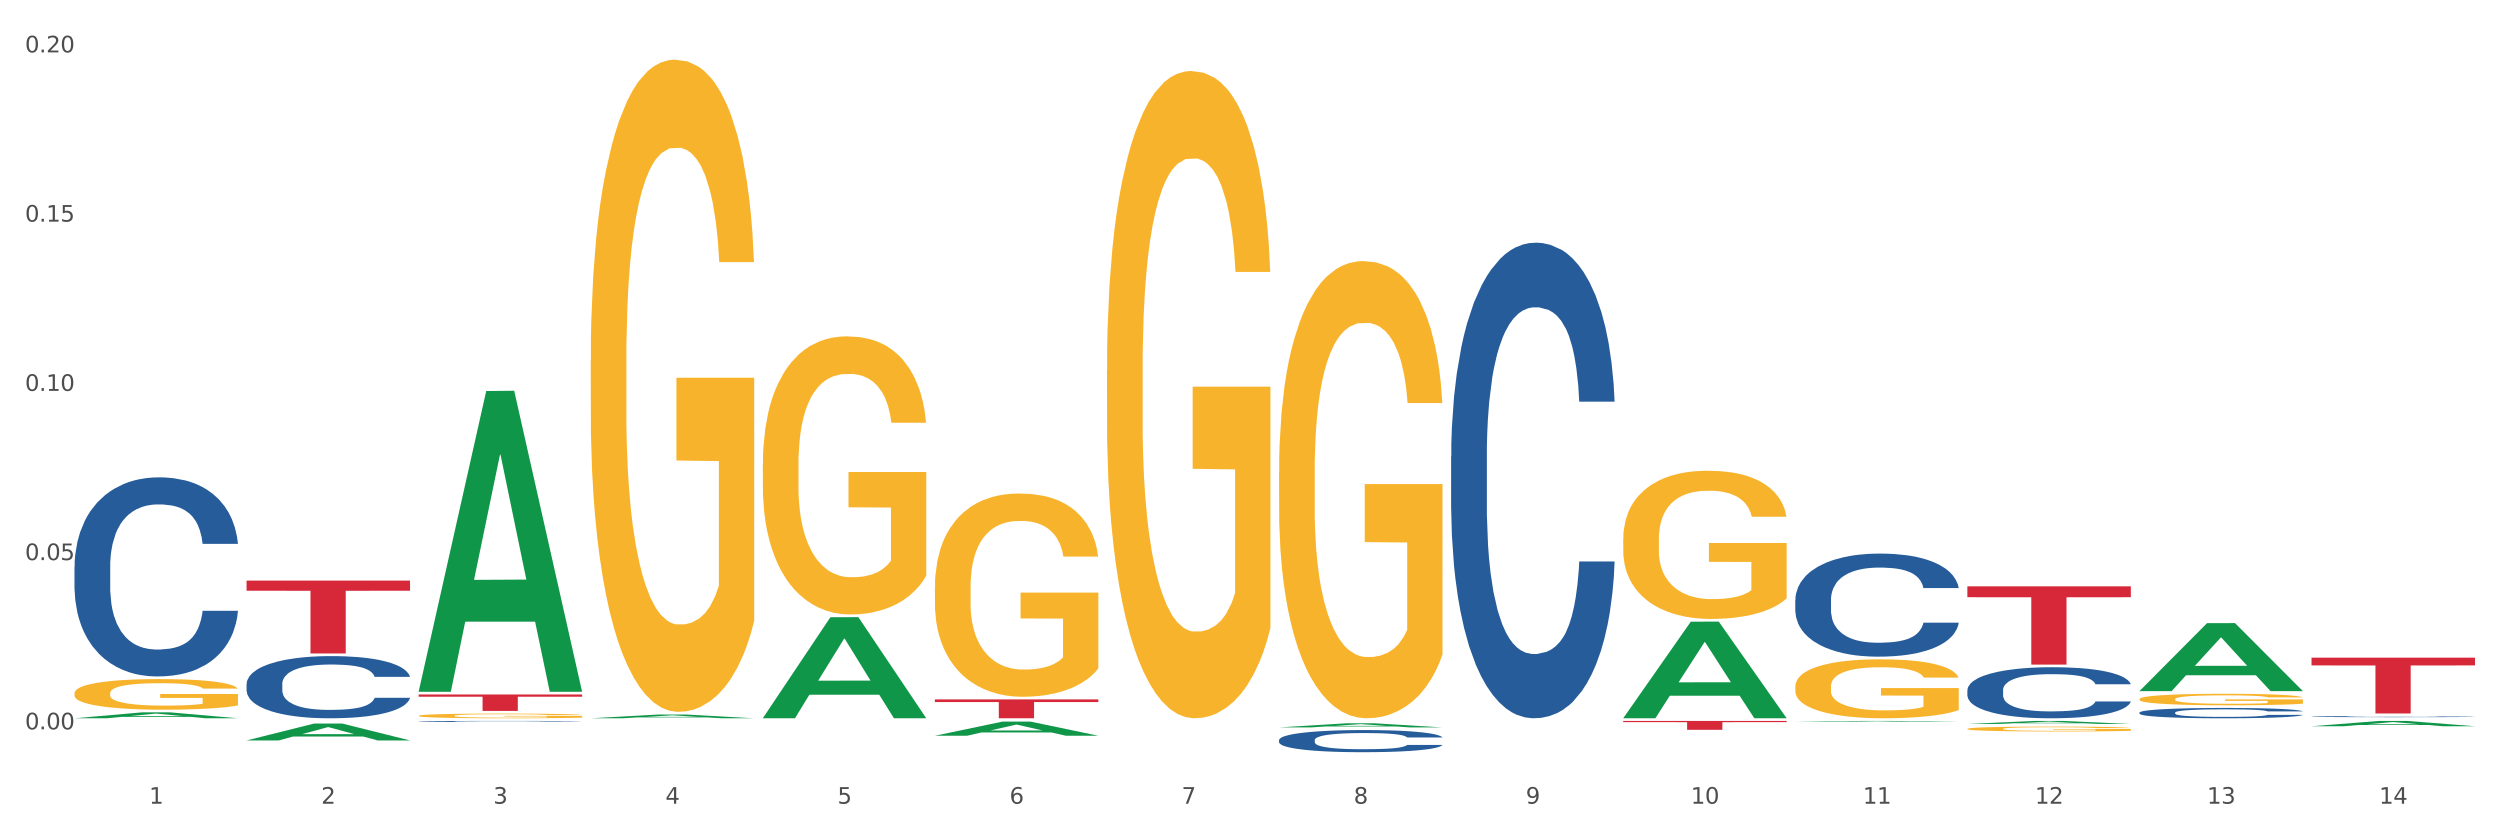 <?xml version="1.0" encoding="utf-8" standalone="no"?>
<!DOCTYPE svg PUBLIC "-//W3C//DTD SVG 1.1//EN"
  "http://www.w3.org/Graphics/SVG/1.1/DTD/svg11.dtd">
<svg xmlns:xlink="http://www.w3.org/1999/xlink" width="1080pt" height="360pt" viewBox="0 0 1080 360" xmlns="http://www.w3.org/2000/svg" version="1.1">
 <rect x="0" y="0" width="1080" height="360" fill="#333333" stroke="none"/>
 <defs>
  <style type="text/css">*{stroke-linejoin: round; stroke-linecap: butt}</style>
 </defs>
 <g id="figure_1">
  <g id="patch_1">
   <path d="M 0 360 
L 1080 360 
L 1080 0 
L 0 0 
z
" style="fill: #ffffff; stroke: #ffffff; stroke-linejoin: miter"/>
  </g>
  <g id="axes_1">
   <g id="matplotlib.axis_1">
    <g id="xtick_1">
     <g id="text_1">
      <!-- 1 -->
      <g style="fill: #4d4d4d" transform="translate(64.432 347.204) scale(0.096 -0.096)">
       <defs>
        <path id="DejaVuSans-31" d="M 794 531 
L 1825 531 
L 1825 4091 
L 703 3866 
L 703 4441 
L 1819 4666 
L 2450 4666 
L 2450 531 
L 3481 531 
L 3481 0 
L 794 0 
L 794 531 
z
" transform="scale(0.016)"/>
       </defs>
       <use xlink:href="#DejaVuSans-31"/>
      </g>
     </g>
    </g>
    <g id="xtick_2">
     <g id="text_2">
      <!-- 2 -->
      <g style="fill: #4d4d4d" transform="translate(138.771 347.204) scale(0.096 -0.096)">
       <defs>
        <path id="DejaVuSans-32" d="M 1228 531 
L 3431 531 
L 3431 0 
L 469 0 
L 469 531 
Q 828 903 1448 1529 
Q 2069 2156 2228 2338 
Q 2531 2678 2651 2914 
Q 2772 3150 2772 3378 
Q 2772 3750 2511 3984 
Q 2250 4219 1831 4219 
Q 1534 4219 1204 4116 
Q 875 4013 500 3803 
L 500 4441 
Q 881 4594 1212 4672 
Q 1544 4750 1819 4750 
Q 2544 4750 2975 4387 
Q 3406 4025 3406 3419 
Q 3406 3131 3298 2873 
Q 3191 2616 2906 2266 
Q 2828 2175 2409 1742 
Q 1991 1309 1228 531 
z
" transform="scale(0.016)"/>
       </defs>
       <use xlink:href="#DejaVuSans-32"/>
      </g>
     </g>
    </g>
    <g id="xtick_3">
     <g id="text_3">
      <!-- 3 -->
      <g style="fill: #4d4d4d" transform="translate(213.109 347.204) scale(0.096 -0.096)">
       <defs>
        <path id="DejaVuSans-33" d="M 2597 2516 
Q 3050 2419 3304 2112 
Q 3559 1806 3559 1356 
Q 3559 666 3084 287 
Q 2609 -91 1734 -91 
Q 1441 -91 1130 -33 
Q 819 25 488 141 
L 488 750 
Q 750 597 1062 519 
Q 1375 441 1716 441 
Q 2309 441 2620 675 
Q 2931 909 2931 1356 
Q 2931 1769 2642 2001 
Q 2353 2234 1838 2234 
L 1294 2234 
L 1294 2753 
L 1863 2753 
Q 2328 2753 2575 2939 
Q 2822 3125 2822 3475 
Q 2822 3834 2567 4026 
Q 2313 4219 1838 4219 
Q 1578 4219 1281 4162 
Q 984 4106 628 3988 
L 628 4550 
Q 988 4650 1302 4700 
Q 1616 4750 1894 4750 
Q 2613 4750 3031 4423 
Q 3450 4097 3450 3541 
Q 3450 3153 3228 2886 
Q 3006 2619 2597 2516 
z
" transform="scale(0.016)"/>
       </defs>
       <use xlink:href="#DejaVuSans-33"/>
      </g>
     </g>
    </g>
    <g id="xtick_4">
     <g id="text_4">
      <!-- 4 -->
      <g style="fill: #4d4d4d" transform="translate(287.448 347.204) scale(0.096 -0.096)">
       <defs>
        <path id="DejaVuSans-34" d="M 2419 4116 
L 825 1625 
L 2419 1625 
L 2419 4116 
z
M 2253 4666 
L 3047 4666 
L 3047 1625 
L 3713 1625 
L 3713 1100 
L 3047 1100 
L 3047 0 
L 2419 0 
L 2419 1100 
L 313 1100 
L 313 1709 
L 2253 4666 
z
" transform="scale(0.016)"/>
       </defs>
       <use xlink:href="#DejaVuSans-34"/>
      </g>
     </g>
    </g>
    <g id="xtick_5">
     <g id="text_5">
      <!-- 5 -->
      <g style="fill: #4d4d4d" transform="translate(361.787 347.204) scale(0.096 -0.096)">
       <defs>
        <path id="DejaVuSans-35" d="M 691 4666 
L 3169 4666 
L 3169 4134 
L 1269 4134 
L 1269 2991 
Q 1406 3038 1543 3061 
Q 1681 3084 1819 3084 
Q 2600 3084 3056 2656 
Q 3513 2228 3513 1497 
Q 3513 744 3044 326 
Q 2575 -91 1722 -91 
Q 1428 -91 1123 -41 
Q 819 9 494 109 
L 494 744 
Q 775 591 1075 516 
Q 1375 441 1709 441 
Q 2250 441 2565 725 
Q 2881 1009 2881 1497 
Q 2881 1984 2565 2268 
Q 2250 2553 1709 2553 
Q 1456 2553 1204 2497 
Q 953 2441 691 2322 
L 691 4666 
z
" transform="scale(0.016)"/>
       </defs>
       <use xlink:href="#DejaVuSans-35"/>
      </g>
     </g>
    </g>
    <g id="xtick_6">
     <g id="text_6">
      <!-- 6 -->
      <g style="fill: #4d4d4d" transform="translate(436.125 347.204) scale(0.096 -0.096)">
       <defs>
        <path id="DejaVuSans-36" d="M 2113 2584 
Q 1688 2584 1439 2293 
Q 1191 2003 1191 1497 
Q 1191 994 1439 701 
Q 1688 409 2113 409 
Q 2538 409 2786 701 
Q 3034 994 3034 1497 
Q 3034 2003 2786 2293 
Q 2538 2584 2113 2584 
z
M 3366 4563 
L 3366 3988 
Q 3128 4100 2886 4159 
Q 2644 4219 2406 4219 
Q 1781 4219 1451 3797 
Q 1122 3375 1075 2522 
Q 1259 2794 1537 2939 
Q 1816 3084 2150 3084 
Q 2853 3084 3261 2657 
Q 3669 2231 3669 1497 
Q 3669 778 3244 343 
Q 2819 -91 2113 -91 
Q 1303 -91 875 529 
Q 447 1150 447 2328 
Q 447 3434 972 4092 
Q 1497 4750 2381 4750 
Q 2619 4750 2861 4703 
Q 3103 4656 3366 4563 
z
" transform="scale(0.016)"/>
       </defs>
       <use xlink:href="#DejaVuSans-36"/>
      </g>
     </g>
    </g>
    <g id="xtick_7">
     <g id="text_7">
      <!-- 7 -->
      <g style="fill: #4d4d4d" transform="translate(510.464 347.204) scale(0.096 -0.096)">
       <defs>
        <path id="DejaVuSans-37" d="M 525 4666 
L 3525 4666 
L 3525 4397 
L 1831 0 
L 1172 0 
L 2766 4134 
L 525 4134 
L 525 4666 
z
" transform="scale(0.016)"/>
       </defs>
       <use xlink:href="#DejaVuSans-37"/>
      </g>
     </g>
    </g>
    <g id="xtick_8">
     <g id="text_8">
      <!-- 8 -->
      <g style="fill: #4d4d4d" transform="translate(584.803 347.204) scale(0.096 -0.096)">
       <defs>
        <path id="DejaVuSans-38" d="M 2034 2216 
Q 1584 2216 1326 1975 
Q 1069 1734 1069 1313 
Q 1069 891 1326 650 
Q 1584 409 2034 409 
Q 2484 409 2743 651 
Q 3003 894 3003 1313 
Q 3003 1734 2745 1975 
Q 2488 2216 2034 2216 
z
M 1403 2484 
Q 997 2584 770 2862 
Q 544 3141 544 3541 
Q 544 4100 942 4425 
Q 1341 4750 2034 4750 
Q 2731 4750 3128 4425 
Q 3525 4100 3525 3541 
Q 3525 3141 3298 2862 
Q 3072 2584 2669 2484 
Q 3125 2378 3379 2068 
Q 3634 1759 3634 1313 
Q 3634 634 3220 271 
Q 2806 -91 2034 -91 
Q 1263 -91 848 271 
Q 434 634 434 1313 
Q 434 1759 690 2068 
Q 947 2378 1403 2484 
z
M 1172 3481 
Q 1172 3119 1398 2916 
Q 1625 2713 2034 2713 
Q 2441 2713 2670 2916 
Q 2900 3119 2900 3481 
Q 2900 3844 2670 4047 
Q 2441 4250 2034 4250 
Q 1625 4250 1398 4047 
Q 1172 3844 1172 3481 
z
" transform="scale(0.016)"/>
       </defs>
       <use xlink:href="#DejaVuSans-38"/>
      </g>
     </g>
    </g>
    <g id="xtick_9">
     <g id="text_9">
      <!-- 9 -->
      <g style="fill: #4d4d4d" transform="translate(659.142 347.204) scale(0.096 -0.096)">
       <defs>
        <path id="DejaVuSans-39" d="M 703 97 
L 703 672 
Q 941 559 1184 500 
Q 1428 441 1663 441 
Q 2288 441 2617 861 
Q 2947 1281 2994 2138 
Q 2813 1869 2534 1725 
Q 2256 1581 1919 1581 
Q 1219 1581 811 2004 
Q 403 2428 403 3163 
Q 403 3881 828 4315 
Q 1253 4750 1959 4750 
Q 2769 4750 3195 4129 
Q 3622 3509 3622 2328 
Q 3622 1225 3098 567 
Q 2575 -91 1691 -91 
Q 1453 -91 1209 -44 
Q 966 3 703 97 
z
M 1959 2075 
Q 2384 2075 2632 2365 
Q 2881 2656 2881 3163 
Q 2881 3666 2632 3958 
Q 2384 4250 1959 4250 
Q 1534 4250 1286 3958 
Q 1038 3666 1038 3163 
Q 1038 2656 1286 2365 
Q 1534 2075 1959 2075 
z
" transform="scale(0.016)"/>
       </defs>
       <use xlink:href="#DejaVuSans-39"/>
      </g>
     </g>
    </g>
    <g id="xtick_10">
     <g id="text_10">
      <!-- 10 -->
      <g style="fill: #4d4d4d" transform="translate(730.426 347.204) scale(0.096 -0.096)">
       <defs>
        <path id="DejaVuSans-30" d="M 2034 4250 
Q 1547 4250 1301 3770 
Q 1056 3291 1056 2328 
Q 1056 1369 1301 889 
Q 1547 409 2034 409 
Q 2525 409 2770 889 
Q 3016 1369 3016 2328 
Q 3016 3291 2770 3770 
Q 2525 4250 2034 4250 
z
M 2034 4750 
Q 2819 4750 3233 4129 
Q 3647 3509 3647 2328 
Q 3647 1150 3233 529 
Q 2819 -91 2034 -91 
Q 1250 -91 836 529 
Q 422 1150 422 2328 
Q 422 3509 836 4129 
Q 1250 4750 2034 4750 
z
" transform="scale(0.016)"/>
       </defs>
       <use xlink:href="#DejaVuSans-31"/>
       <use xlink:href="#DejaVuSans-30" transform="translate(63.623 0)"/>
      </g>
     </g>
    </g>
    <g id="xtick_11">
     <g id="text_11">
      <!-- 11 -->
      <g style="fill: #4d4d4d" transform="translate(804.765 347.204) scale(0.096 -0.096)">
       <use xlink:href="#DejaVuSans-31"/>
       <use xlink:href="#DejaVuSans-31" transform="translate(63.623 0)"/>
      </g>
     </g>
    </g>
    <g id="xtick_12">
     <g id="text_12">
      <!-- 12 -->
      <g style="fill: #4d4d4d" transform="translate(879.104 347.204) scale(0.096 -0.096)">
       <use xlink:href="#DejaVuSans-31"/>
       <use xlink:href="#DejaVuSans-32" transform="translate(63.623 0)"/>
      </g>
     </g>
    </g>
    <g id="xtick_13">
     <g id="text_13">
      <!-- 13 -->
      <g style="fill: #4d4d4d" transform="translate(953.442 347.204) scale(0.096 -0.096)">
       <use xlink:href="#DejaVuSans-31"/>
       <use xlink:href="#DejaVuSans-33" transform="translate(63.623 0)"/>
      </g>
     </g>
    </g>
    <g id="xtick_14">
     <g id="text_14">
      <!-- 14 -->
      <g style="fill: #4d4d4d" transform="translate(1027.781 347.204) scale(0.096 -0.096)">
       <use xlink:href="#DejaVuSans-31"/>
       <use xlink:href="#DejaVuSans-34" transform="translate(63.623 0)"/>
      </g>
     </g>
    </g>
    <g id="xtick_15"/>
    <g id="xtick_16"/>
    <g id="xtick_17"/>
    <g id="xtick_18"/>
    <g id="xtick_19"/>
    <g id="xtick_20"/>
    <g id="xtick_21"/>
    <g id="xtick_22"/>
    <g id="xtick_23"/>
    <g id="xtick_24"/>
    <g id="xtick_25"/>
    <g id="xtick_26"/>
    <g id="xtick_27"/>
   </g>
   <g id="matplotlib.axis_2">
    <g id="ytick_1">
     <g id="text_15">
      <!-- 0.00 -->
      <g style="fill: #4d4d4d" transform="translate(10.8 315.087) scale(0.096 -0.096)">
       <defs>
        <path id="DejaVuSans-2e" d="M 684 794 
L 1344 794 
L 1344 0 
L 684 0 
L 684 794 
z
" transform="scale(0.016)"/>
       </defs>
       <use xlink:href="#DejaVuSans-30"/>
       <use xlink:href="#DejaVuSans-2e" transform="translate(63.623 0)"/>
       <use xlink:href="#DejaVuSans-30" transform="translate(95.41 0)"/>
       <use xlink:href="#DejaVuSans-30" transform="translate(159.033 0)"/>
      </g>
     </g>
    </g>
    <g id="ytick_2">
     <g id="text_16">
      <!-- 0.05 -->
      <g style="fill: #4d4d4d" transform="translate(10.8 241.974) scale(0.096 -0.096)">
       <use xlink:href="#DejaVuSans-30"/>
       <use xlink:href="#DejaVuSans-2e" transform="translate(63.623 0)"/>
       <use xlink:href="#DejaVuSans-30" transform="translate(95.41 0)"/>
       <use xlink:href="#DejaVuSans-35" transform="translate(159.033 0)"/>
      </g>
     </g>
    </g>
    <g id="ytick_3">
     <g id="text_17">
      <!-- 0.10 -->
      <g style="fill: #4d4d4d" transform="translate(10.8 168.862) scale(0.096 -0.096)">
       <use xlink:href="#DejaVuSans-30"/>
       <use xlink:href="#DejaVuSans-2e" transform="translate(63.623 0)"/>
       <use xlink:href="#DejaVuSans-31" transform="translate(95.41 0)"/>
       <use xlink:href="#DejaVuSans-30" transform="translate(159.033 0)"/>
      </g>
     </g>
    </g>
    <g id="ytick_4">
     <g id="text_18">
      <!-- 0.15 -->
      <g style="fill: #4d4d4d" transform="translate(10.8 95.749) scale(0.096 -0.096)">
       <use xlink:href="#DejaVuSans-30"/>
       <use xlink:href="#DejaVuSans-2e" transform="translate(63.623 0)"/>
       <use xlink:href="#DejaVuSans-31" transform="translate(95.41 0)"/>
       <use xlink:href="#DejaVuSans-35" transform="translate(159.033 0)"/>
      </g>
     </g>
    </g>
    <g id="ytick_5">
     <g id="text_19">
      <!-- 0.20 -->
      <g style="fill: #4d4d4d" transform="translate(10.8 22.637) scale(0.096 -0.096)">
       <use xlink:href="#DejaVuSans-30"/>
       <use xlink:href="#DejaVuSans-2e" transform="translate(63.623 0)"/>
       <use xlink:href="#DejaVuSans-32" transform="translate(95.41 0)"/>
       <use xlink:href="#DejaVuSans-30" transform="translate(159.033 0)"/>
      </g>
     </g>
    </g>
    <g id="ytick_6"/>
    <g id="ytick_7"/>
    <g id="ytick_8"/>
    <g id="ytick_9"/>
   </g>
   <g id="PolyCollection_1">
    <path d="M 32.175 310.292 
L 32.248 310.29 
L 61.37 307.734 
L 73.456 307.731 
L 102.797 310.297 
L 88.818 310.297 
L 82.484 309.7 
L 52.415 309.7 
L 52.197 309.709 
L 46.081 310.297 
L 32.175 310.297 
L 32.175 310.292 
L 56.201 309.343 
L 78.698 309.341 
L 67.559 308.278 
L 67.413 308.273 
L 67.267 308.281 
L 56.128 309.341 
L 56.201 309.343 
L 32.175 310.292 
z
" clip-path="url(#p68512046d7)" style="fill: #109648"/>
    <path d="M 180.852 311.652 
L 180.936 311.651 
L 180.936 311.639 
L 181.186 311.623 
L 182.105 311.593 
L 183.273 311.57 
L 185.277 311.543 
L 186.362 311.532 
L 187.781 311.519 
L 190.703 311.499 
L 194.042 311.482 
L 196.379 311.472 
L 198.132 311.466 
L 202.056 311.456 
L 204.31 311.451 
L 206.647 311.447 
L 208.65 311.444 
L 211.989 311.441 
L 214.661 311.44 
L 217.749 311.44 
L 220.337 311.44 
L 223.76 311.442 
L 228.768 311.447 
L 230.688 311.45 
L 233.276 311.455 
L 235.947 311.462 
L 238.118 311.469 
L 240.622 311.479 
L 243.21 311.492 
L 245.714 311.508 
L 247.467 311.523 
L 248.886 311.539 
L 250.139 311.559 
L 251.057 311.58 
L 251.474 311.598 
L 236.198 311.598 
L 235.78 311.582 
L 234.946 311.564 
L 234.111 311.553 
L 233.193 311.543 
L 231.774 311.532 
L 230.521 311.525 
L 228.434 311.517 
L 226.514 311.512 
L 224.928 311.509 
L 223.008 311.506 
L 218.918 311.504 
L 215.996 311.504 
L 214.16 311.505 
L 211.906 311.507 
L 209.986 311.51 
L 207.732 311.515 
L 205.979 311.521 
L 204.226 311.528 
L 203.224 311.533 
L 201.722 311.543 
L 200.72 311.55 
L 199.384 311.564 
L 198.633 311.573 
L 197.297 311.598 
L 196.713 311.616 
L 196.463 311.629 
L 196.296 311.642 
L 196.296 311.71 
L 196.797 311.74 
L 197.214 311.753 
L 197.882 311.767 
L 199.134 311.786 
L 200.97 311.805 
L 202.89 311.818 
L 204.476 311.827 
L 205.979 311.833 
L 207.482 311.837 
L 209.318 311.842 
L 210.821 311.844 
L 213.075 311.847 
L 215.746 311.848 
L 217.833 311.848 
L 222.09 311.846 
L 224.01 311.844 
L 225.847 311.841 
L 227.85 311.836 
L 229.436 311.831 
L 230.354 311.827 
L 231.857 311.819 
L 233.026 311.81 
L 234.027 311.8 
L 234.695 311.792 
L 235.447 311.779 
L 236.031 311.764 
L 236.198 311.756 
L 251.474 311.756 
L 251.14 311.772 
L 250.556 311.787 
L 249.387 311.807 
L 248.469 311.819 
L 247.05 311.833 
L 245.547 311.845 
L 243.46 311.859 
L 241.54 311.868 
L 239.537 311.877 
L 237.367 311.885 
L 233.443 311.896 
L 232.024 311.899 
L 229.019 311.904 
L 226.681 311.907 
L 223.259 311.91 
L 219.753 311.912 
L 216.08 311.912 
L 212.824 311.911 
L 209.235 311.909 
L 206.981 311.906 
L 204.476 311.902 
L 201.555 311.896 
L 198.8 311.889 
L 196.212 311.88 
L 193.791 311.87 
L 191.538 311.859 
L 188.616 311.84 
L 186.445 311.822 
L 184.859 311.805 
L 183.774 311.791 
L 182.689 311.773 
L 182.105 311.761 
L 181.186 311.73 
L 180.852 311.702 
L 180.852 311.652 
z
" clip-path="url(#p68512046d7)" style="fill: #255c99"/>
    <path d="M 552.546 319.684 
L 552.629 319.675 
L 552.629 319.431 
L 552.88 319.099 
L 553.798 318.488 
L 554.967 318.025 
L 556.97 317.484 
L 558.055 317.257 
L 559.475 317.004 
L 562.396 316.593 
L 565.735 316.244 
L 568.073 316.052 
L 569.826 315.93 
L 573.749 315.711 
L 576.003 315.615 
L 578.34 315.537 
L 580.344 315.484 
L 583.683 315.423 
L 586.354 315.397 
L 589.443 315.388 
L 592.031 315.397 
L 595.453 315.432 
L 600.462 315.537 
L 602.382 315.598 
L 604.97 315.702 
L 607.641 315.842 
L 609.811 315.982 
L 612.316 316.183 
L 614.903 316.445 
L 617.408 316.777 
L 619.161 317.082 
L 620.58 317.405 
L 621.832 317.798 
L 622.75 318.226 
L 623.168 318.584 
L 607.891 318.584 
L 607.474 318.261 
L 606.639 317.912 
L 605.804 317.676 
L 604.886 317.484 
L 603.467 317.265 
L 602.215 317.126 
L 600.128 316.96 
L 598.208 316.855 
L 596.622 316.794 
L 594.702 316.742 
L 590.612 316.689 
L 587.69 316.689 
L 585.853 316.707 
L 583.6 316.75 
L 581.68 316.811 
L 579.426 316.916 
L 577.673 317.03 
L 575.92 317.178 
L 574.918 317.283 
L 573.415 317.475 
L 572.414 317.632 
L 571.078 317.903 
L 570.327 318.095 
L 568.991 318.593 
L 568.407 318.959 
L 568.156 319.213 
L 567.989 319.492 
L 567.989 320.854 
L 568.49 321.466 
L 568.908 321.727 
L 569.575 322.024 
L 570.827 322.409 
L 572.664 322.784 
L 574.584 323.055 
L 576.17 323.221 
L 577.673 323.343 
L 579.175 323.439 
L 581.012 323.526 
L 582.514 323.579 
L 584.768 323.631 
L 587.439 323.657 
L 589.526 323.657 
L 593.784 323.614 
L 595.704 323.57 
L 597.54 323.509 
L 599.544 323.413 
L 601.13 323.308 
L 602.048 323.229 
L 603.551 323.063 
L 604.719 322.889 
L 605.721 322.688 
L 606.389 322.513 
L 607.14 322.251 
L 607.724 321.954 
L 607.891 321.797 
L 623.168 321.797 
L 622.834 322.112 
L 622.249 322.417 
L 621.081 322.828 
L 620.163 323.063 
L 618.743 323.352 
L 617.241 323.596 
L 615.154 323.867 
L 613.234 324.068 
L 611.23 324.242 
L 609.06 324.399 
L 605.137 324.618 
L 603.718 324.679 
L 600.712 324.784 
L 598.375 324.845 
L 594.952 324.906 
L 591.446 324.941 
L 587.773 324.95 
L 584.518 324.932 
L 580.928 324.88 
L 578.674 324.827 
L 576.17 324.749 
L 573.248 324.626 
L 570.494 324.478 
L 567.906 324.303 
L 565.485 324.103 
L 563.231 323.875 
L 560.309 323.5 
L 558.139 323.133 
L 556.553 322.793 
L 555.468 322.505 
L 554.382 322.138 
L 553.798 321.885 
L 552.88 321.273 
L 552.546 320.706 
L 552.546 319.684 
z
" clip-path="url(#p68512046d7)" style="fill: #255c99"/>
    <path d="M 626.885 197.15 
L 626.968 196.963 
L 626.968 191.709 
L 627.219 184.579 
L 628.137 171.444 
L 629.306 161.499 
L 631.309 149.865 
L 632.394 144.987 
L 633.813 139.545 
L 636.735 130.726 
L 640.074 123.221 
L 642.411 119.093 
L 644.164 116.466 
L 648.088 111.775 
L 650.342 109.711 
L 652.679 108.022 
L 654.683 106.896 
L 658.022 105.583 
L 660.693 105.02 
L 663.782 104.832 
L 666.369 105.02 
L 669.792 105.77 
L 674.801 108.022 
L 676.721 109.335 
L 679.308 111.587 
L 681.98 114.589 
L 684.15 117.591 
L 686.654 121.907 
L 689.242 127.536 
L 691.747 134.667 
L 693.5 141.234 
L 694.919 148.177 
L 696.171 156.62 
L 697.089 165.815 
L 697.506 173.508 
L 682.23 173.508 
L 681.813 166.565 
L 680.978 159.06 
L 680.143 153.993 
L 679.225 149.865 
L 677.806 145.174 
L 676.554 142.172 
L 674.467 138.607 
L 672.547 136.355 
L 670.961 135.042 
L 669.041 133.916 
L 664.95 132.79 
L 662.029 132.79 
L 660.192 133.165 
L 657.938 134.104 
L 656.018 135.417 
L 653.764 137.669 
L 652.011 140.108 
L 650.258 143.298 
L 649.257 145.55 
L 647.754 149.678 
L 646.752 153.055 
L 645.417 158.872 
L 644.665 163 
L 643.33 173.696 
L 642.745 181.576 
L 642.495 187.018 
L 642.328 193.022 
L 642.328 222.294 
L 642.829 235.429 
L 643.246 241.058 
L 643.914 247.438 
L 645.166 255.694 
L 647.003 263.762 
L 648.923 269.579 
L 650.509 273.144 
L 652.011 275.771 
L 653.514 277.835 
L 655.35 279.712 
L 656.853 280.838 
L 659.107 281.963 
L 661.778 282.526 
L 663.865 282.526 
L 668.122 281.588 
L 670.042 280.65 
L 671.879 279.336 
L 673.882 277.272 
L 675.468 275.021 
L 676.387 273.332 
L 677.889 269.767 
L 679.058 266.014 
L 680.06 261.698 
L 680.728 257.946 
L 681.479 252.316 
L 682.063 245.937 
L 682.23 242.559 
L 697.506 242.559 
L 697.173 249.314 
L 696.588 255.882 
L 695.42 264.701 
L 694.501 269.767 
L 693.082 275.959 
L 691.58 281.213 
L 689.493 287.03 
L 687.573 291.345 
L 685.569 295.098 
L 683.399 298.476 
L 679.475 303.167 
L 678.056 304.48 
L 675.051 306.732 
L 672.714 308.045 
L 669.291 309.359 
L 665.785 310.109 
L 662.112 310.297 
L 658.856 309.922 
L 655.267 308.796 
L 653.013 307.67 
L 650.509 305.981 
L 647.587 303.354 
L 644.832 300.164 
L 642.244 296.412 
L 639.824 292.096 
L 637.57 287.217 
L 634.648 279.149 
L 632.478 271.268 
L 630.892 263.95 
L 629.806 257.758 
L 628.721 249.877 
L 628.137 244.436 
L 627.219 231.301 
L 626.885 219.104 
L 626.885 197.15 
z
" clip-path="url(#p68512046d7)" style="fill: #255c99"/>
    <path d="M 775.562 259.156 
L 775.646 259.115 
L 775.646 257.976 
L 775.896 256.431 
L 776.814 253.585 
L 777.983 251.429 
L 779.986 248.908 
L 781.072 247.851 
L 782.491 246.671 
L 785.412 244.76 
L 788.752 243.133 
L 791.089 242.239 
L 792.842 241.67 
L 796.765 240.653 
L 799.019 240.206 
L 801.357 239.84 
L 803.36 239.596 
L 806.699 239.311 
L 809.37 239.189 
L 812.459 239.148 
L 815.047 239.189 
L 818.469 239.352 
L 823.478 239.84 
L 825.398 240.124 
L 827.986 240.612 
L 830.657 241.263 
L 832.828 241.914 
L 835.332 242.849 
L 837.92 244.069 
L 840.424 245.614 
L 842.177 247.037 
L 843.596 248.542 
L 844.848 250.372 
L 845.766 252.365 
L 846.184 254.032 
L 830.908 254.032 
L 830.49 252.527 
L 829.655 250.901 
L 828.821 249.803 
L 827.902 248.908 
L 826.483 247.891 
L 825.231 247.241 
L 823.144 246.468 
L 821.224 245.98 
L 819.638 245.695 
L 817.718 245.451 
L 813.628 245.207 
L 810.706 245.207 
L 808.87 245.289 
L 806.616 245.492 
L 804.696 245.777 
L 802.442 246.265 
L 800.689 246.793 
L 798.936 247.485 
L 797.934 247.973 
L 796.431 248.867 
L 795.43 249.599 
L 794.094 250.86 
L 793.343 251.755 
L 792.007 254.073 
L 791.423 255.78 
L 791.172 256.96 
L 791.005 258.261 
L 791.005 264.605 
L 791.506 267.451 
L 791.924 268.671 
L 792.591 270.054 
L 793.844 271.843 
L 795.68 273.592 
L 797.6 274.853 
L 799.186 275.625 
L 800.689 276.195 
L 802.191 276.642 
L 804.028 277.049 
L 805.53 277.293 
L 807.784 277.537 
L 810.456 277.659 
L 812.543 277.659 
L 816.8 277.455 
L 818.72 277.252 
L 820.556 276.967 
L 822.56 276.52 
L 824.146 276.032 
L 825.064 275.666 
L 826.567 274.893 
L 827.735 274.08 
L 828.737 273.145 
L 829.405 272.331 
L 830.156 271.111 
L 830.741 269.729 
L 830.908 268.997 
L 846.184 268.997 
L 845.85 270.461 
L 845.266 271.884 
L 844.097 273.795 
L 843.179 274.893 
L 841.76 276.235 
L 840.257 277.374 
L 838.17 278.635 
L 836.25 279.57 
L 834.247 280.383 
L 832.076 281.115 
L 828.153 282.132 
L 826.734 282.416 
L 823.728 282.904 
L 821.391 283.189 
L 817.969 283.474 
L 814.463 283.636 
L 810.79 283.677 
L 807.534 283.596 
L 803.944 283.352 
L 801.69 283.108 
L 799.186 282.742 
L 796.264 282.172 
L 793.51 281.481 
L 790.922 280.668 
L 788.501 279.732 
L 786.247 278.675 
L 783.325 276.927 
L 781.155 275.219 
L 779.569 273.633 
L 778.484 272.291 
L 777.399 270.583 
L 776.814 269.403 
L 775.896 266.557 
L 775.562 263.914 
L 775.562 259.156 
z
" clip-path="url(#p68512046d7)" style="fill: #255c99"/>
    <path d="M 849.901 298.152 
L 849.984 298.131 
L 849.984 297.567 
L 850.235 296.802 
L 851.153 295.392 
L 852.322 294.325 
L 854.325 293.076 
L 855.41 292.552 
L 856.829 291.968 
L 859.751 291.022 
L 863.09 290.216 
L 865.428 289.773 
L 867.181 289.491 
L 871.104 288.987 
L 873.358 288.766 
L 875.695 288.584 
L 877.699 288.464 
L 881.038 288.323 
L 883.709 288.262 
L 886.798 288.242 
L 889.386 288.262 
L 892.808 288.343 
L 897.817 288.584 
L 899.737 288.725 
L 902.325 288.967 
L 904.996 289.289 
L 907.166 289.612 
L 909.671 290.075 
L 912.258 290.679 
L 914.763 291.444 
L 916.516 292.149 
L 917.935 292.895 
L 919.187 293.801 
L 920.105 294.788 
L 920.523 295.614 
L 905.246 295.614 
L 904.829 294.869 
L 903.994 294.063 
L 903.159 293.519 
L 902.241 293.076 
L 900.822 292.572 
L 899.57 292.25 
L 897.483 291.867 
L 895.563 291.626 
L 893.977 291.485 
L 892.057 291.364 
L 887.966 291.243 
L 885.045 291.243 
L 883.208 291.283 
L 880.954 291.384 
L 879.034 291.525 
L 876.78 291.767 
L 875.027 292.029 
L 873.274 292.371 
L 872.273 292.613 
L 870.77 293.056 
L 869.768 293.418 
L 868.433 294.043 
L 867.681 294.486 
L 866.346 295.634 
L 865.761 296.48 
L 865.511 297.064 
L 865.344 297.708 
L 865.344 300.851 
L 865.845 302.26 
L 866.262 302.865 
L 866.93 303.55 
L 868.182 304.436 
L 870.019 305.302 
L 871.939 305.926 
L 873.525 306.309 
L 875.027 306.591 
L 876.53 306.812 
L 878.367 307.014 
L 879.869 307.135 
L 882.123 307.256 
L 884.794 307.316 
L 886.881 307.316 
L 891.139 307.215 
L 893.059 307.115 
L 894.895 306.974 
L 896.899 306.752 
L 898.485 306.51 
L 899.403 306.329 
L 900.905 305.946 
L 902.074 305.544 
L 903.076 305.08 
L 903.744 304.677 
L 904.495 304.073 
L 905.079 303.388 
L 905.246 303.026 
L 920.523 303.026 
L 920.189 303.751 
L 919.604 304.456 
L 918.436 305.403 
L 917.517 305.946 
L 916.098 306.611 
L 914.596 307.175 
L 912.509 307.799 
L 910.589 308.263 
L 908.585 308.665 
L 906.415 309.028 
L 902.491 309.532 
L 901.072 309.673 
L 898.067 309.914 
L 895.73 310.055 
L 892.307 310.196 
L 888.801 310.277 
L 885.128 310.297 
L 881.873 310.257 
L 878.283 310.136 
L 876.029 310.015 
L 873.525 309.834 
L 870.603 309.552 
L 867.848 309.209 
L 865.261 308.806 
L 862.84 308.343 
L 860.586 307.819 
L 857.664 306.953 
L 855.494 306.107 
L 853.908 305.322 
L 852.823 304.657 
L 851.737 303.811 
L 851.153 303.227 
L 850.235 301.817 
L 849.901 300.508 
L 849.901 298.152 
z
" clip-path="url(#p68512046d7)" style="fill: #255c99"/>
    <path d="M 924.24 307.839 
L 924.323 307.835 
L 924.323 307.721 
L 924.573 307.566 
L 925.492 307.28 
L 926.66 307.064 
L 928.664 306.812 
L 929.749 306.706 
L 931.168 306.587 
L 934.09 306.396 
L 937.429 306.233 
L 939.766 306.143 
L 941.519 306.086 
L 945.443 305.984 
L 947.697 305.939 
L 950.034 305.903 
L 952.037 305.878 
L 955.377 305.85 
L 958.048 305.837 
L 961.136 305.833 
L 963.724 305.837 
L 967.147 305.854 
L 972.155 305.903 
L 974.075 305.931 
L 976.663 305.98 
L 979.335 306.045 
L 981.505 306.111 
L 984.009 306.204 
L 986.597 306.327 
L 989.101 306.481 
L 990.854 306.624 
L 992.273 306.775 
L 993.526 306.958 
L 994.444 307.158 
L 994.861 307.325 
L 979.585 307.325 
L 979.168 307.174 
L 978.333 307.011 
L 977.498 306.901 
L 976.58 306.812 
L 975.161 306.71 
L 973.908 306.645 
L 971.822 306.567 
L 969.902 306.518 
L 968.316 306.49 
L 966.396 306.465 
L 962.305 306.441 
L 959.383 306.441 
L 957.547 306.449 
L 955.293 306.469 
L 953.373 306.498 
L 951.119 306.547 
L 949.366 306.6 
L 947.613 306.669 
L 946.611 306.718 
L 945.109 306.808 
L 944.107 306.881 
L 942.771 307.007 
L 942.02 307.097 
L 940.685 307.329 
L 940.1 307.501 
L 939.85 307.619 
L 939.683 307.749 
L 939.683 308.385 
L 940.184 308.67 
L 940.601 308.793 
L 941.269 308.931 
L 942.521 309.111 
L 944.358 309.286 
L 946.278 309.412 
L 947.864 309.49 
L 949.366 309.547 
L 950.869 309.592 
L 952.705 309.632 
L 954.208 309.657 
L 956.462 309.681 
L 959.133 309.694 
L 961.22 309.694 
L 965.477 309.673 
L 967.397 309.653 
L 969.234 309.624 
L 971.237 309.579 
L 972.823 309.531 
L 973.742 309.494 
L 975.244 309.416 
L 976.413 309.335 
L 977.415 309.241 
L 978.082 309.16 
L 978.834 309.037 
L 979.418 308.899 
L 979.585 308.825 
L 994.861 308.825 
L 994.527 308.972 
L 993.943 309.115 
L 992.774 309.306 
L 991.856 309.416 
L 990.437 309.551 
L 988.934 309.665 
L 986.847 309.791 
L 984.927 309.885 
L 982.924 309.967 
L 980.754 310.04 
L 976.83 310.142 
L 975.411 310.171 
L 972.406 310.219 
L 970.069 310.248 
L 966.646 310.277 
L 963.14 310.293 
L 959.467 310.297 
L 956.211 310.289 
L 952.622 310.264 
L 950.368 310.24 
L 947.864 310.203 
L 944.942 310.146 
L 942.187 310.077 
L 939.599 309.995 
L 937.178 309.901 
L 934.925 309.796 
L 932.003 309.62 
L 929.832 309.449 
L 928.246 309.29 
L 927.161 309.156 
L 926.076 308.984 
L 925.492 308.866 
L 924.573 308.581 
L 924.24 308.316 
L 924.24 307.839 
z
" clip-path="url(#p68512046d7)" style="fill: #255c99"/>
    <path d="M 998.578 309.561 
L 998.662 309.56 
L 998.662 309.549 
L 998.912 309.532 
L 999.83 309.503 
L 1000.999 309.48 
L 1003.003 309.454 
L 1004.088 309.443 
L 1005.507 309.43 
L 1008.429 309.41 
L 1011.768 309.393 
L 1014.105 309.384 
L 1015.858 309.378 
L 1019.781 309.367 
L 1022.035 309.363 
L 1024.373 309.359 
L 1026.376 309.356 
L 1029.715 309.353 
L 1032.387 309.352 
L 1035.475 309.352 
L 1038.063 309.352 
L 1041.486 309.354 
L 1046.494 309.359 
L 1048.414 309.362 
L 1051.002 309.367 
L 1053.673 309.374 
L 1055.844 309.38 
L 1058.348 309.39 
L 1060.936 309.403 
L 1063.44 309.419 
L 1065.193 309.434 
L 1066.612 309.45 
L 1067.864 309.469 
L 1068.783 309.49 
L 1069.2 309.507 
L 1053.924 309.507 
L 1053.506 309.492 
L 1052.671 309.475 
L 1051.837 309.463 
L 1050.918 309.454 
L 1049.499 309.443 
L 1048.247 309.436 
L 1046.16 309.428 
L 1044.24 309.423 
L 1042.654 309.42 
L 1040.734 309.417 
L 1036.644 309.415 
L 1033.722 309.415 
L 1031.886 309.416 
L 1029.632 309.418 
L 1027.712 309.421 
L 1025.458 309.426 
L 1023.705 309.432 
L 1021.952 309.439 
L 1020.95 309.444 
L 1019.448 309.453 
L 1018.446 309.461 
L 1017.11 309.474 
L 1016.359 309.483 
L 1015.023 309.508 
L 1014.439 309.526 
L 1014.188 309.538 
L 1014.022 309.552 
L 1014.022 309.618 
L 1014.522 309.648 
L 1014.94 309.66 
L 1015.608 309.675 
L 1016.86 309.694 
L 1018.696 309.712 
L 1020.616 309.725 
L 1022.202 309.733 
L 1023.705 309.739 
L 1025.207 309.744 
L 1027.044 309.748 
L 1028.547 309.751 
L 1030.8 309.753 
L 1033.472 309.754 
L 1035.559 309.754 
L 1039.816 309.752 
L 1041.736 309.75 
L 1043.572 309.747 
L 1045.576 309.743 
L 1047.162 309.737 
L 1048.08 309.734 
L 1049.583 309.726 
L 1050.752 309.717 
L 1051.753 309.707 
L 1052.421 309.699 
L 1053.172 309.686 
L 1053.757 309.671 
L 1053.924 309.664 
L 1069.2 309.664 
L 1068.866 309.679 
L 1068.282 309.694 
L 1067.113 309.714 
L 1066.195 309.726 
L 1064.776 309.74 
L 1063.273 309.751 
L 1061.186 309.765 
L 1059.266 309.774 
L 1057.263 309.783 
L 1055.092 309.791 
L 1051.169 309.801 
L 1049.75 309.804 
L 1046.745 309.809 
L 1044.407 309.812 
L 1040.985 309.815 
L 1037.479 309.817 
L 1033.806 309.817 
L 1030.55 309.817 
L 1026.96 309.814 
L 1024.707 309.811 
L 1022.202 309.808 
L 1019.281 309.802 
L 1016.526 309.794 
L 1013.938 309.786 
L 1011.517 309.776 
L 1009.263 309.765 
L 1006.342 309.747 
L 1004.171 309.729 
L 1002.585 309.712 
L 1001.5 309.698 
L 1000.415 309.68 
L 999.83 309.668 
L 998.912 309.638 
L 998.578 309.611 
L 998.578 309.561 
z
" clip-path="url(#p68512046d7)" style="fill: #255c99"/>
    <path d="M 32.175 299.477 
L 32.258 299.465 
L 32.258 299.03 
L 32.425 298.656 
L 33.259 297.75 
L 34.51 297.002 
L 35.427 296.603 
L 36.344 296.277 
L 37.428 295.951 
L 38.762 295.613 
L 41.18 295.118 
L 42.681 294.864 
L 44.515 294.599 
L 47.85 294.212 
L 50.268 293.995 
L 52.77 293.814 
L 56.855 293.597 
L 59.523 293.5 
L 62.358 293.428 
L 65.777 293.379 
L 68.361 293.367 
L 74.031 293.403 
L 78.867 293.512 
L 81.202 293.597 
L 84.203 293.741 
L 85.788 293.838 
L 88.372 294.031 
L 91.04 294.285 
L 92.875 294.502 
L 95.626 294.913 
L 97.711 295.323 
L 99.628 295.83 
L 100.629 296.18 
L 101.379 296.507 
L 102.046 296.881 
L 102.713 297.472 
L 87.705 297.472 
L 87.122 297.05 
L 86.204 296.651 
L 84.87 296.265 
L 83.703 296.024 
L 81.702 295.722 
L 79.868 295.528 
L 77.95 295.384 
L 75.615 295.263 
L 73.781 295.202 
L 71.196 295.154 
L 66.11 295.166 
L 62.692 295.263 
L 60.357 295.384 
L 58.856 295.492 
L 57.522 295.613 
L 56.021 295.782 
L 54.27 296.036 
L 53.02 296.265 
L 51.769 296.555 
L 50.768 296.845 
L 49.851 297.183 
L 49.101 297.545 
L 48.517 297.919 
L 48.017 298.378 
L 47.6 299.139 
L 47.6 300.793 
L 47.767 301.167 
L 48.184 301.662 
L 48.684 302.037 
L 49.518 302.483 
L 50.268 302.785 
L 51.686 303.22 
L 53.27 303.582 
L 54.52 303.812 
L 55.771 304.005 
L 57.939 304.27 
L 60.357 304.488 
L 62.441 304.621 
L 65.276 304.741 
L 67.194 304.79 
L 68.862 304.814 
L 72.947 304.814 
L 75.865 304.778 
L 79.117 304.693 
L 81.619 304.584 
L 83.703 304.452 
L 86.038 304.234 
L 87.538 304.029 
L 87.538 301.505 
L 69.195 301.493 
L 69.195 299.815 
L 102.797 299.815 
L 102.797 304.741 
L 101.379 304.995 
L 99.795 305.224 
L 98.128 305.43 
L 95.626 305.683 
L 92.625 305.925 
L 89.956 306.094 
L 87.122 306.239 
L 83.786 306.371 
L 79.451 306.492 
L 76.783 306.54 
L 73.447 306.577 
L 69.529 306.589 
L 66.11 306.565 
L 62.775 306.504 
L 59.273 306.396 
L 55.855 306.239 
L 53.27 306.082 
L 50.685 305.888 
L 47.934 305.635 
L 45.766 305.393 
L 44.098 305.176 
L 42.264 304.898 
L 40.263 304.536 
L 38.762 304.21 
L 37.428 303.872 
L 36.01 303.437 
L 35.01 303.063 
L 34.009 302.592 
L 33.426 302.242 
L 32.759 301.699 
L 32.258 300.938 
L 32.175 299.477 
z
" clip-path="url(#p68512046d7)" style="fill: #f7b32b"/>
    <path d="M 180.852 309.21 
L 180.936 309.208 
L 180.936 309.142 
L 181.103 309.084 
L 181.936 308.946 
L 183.187 308.831 
L 184.104 308.771 
L 185.021 308.721 
L 186.105 308.671 
L 187.439 308.619 
L 189.857 308.544 
L 191.358 308.505 
L 193.192 308.464 
L 196.528 308.405 
L 198.946 308.372 
L 201.447 308.344 
L 205.533 308.311 
L 208.201 308.296 
L 211.036 308.285 
L 214.454 308.278 
L 217.039 308.276 
L 222.709 308.282 
L 227.545 308.298 
L 229.879 308.311 
L 232.881 308.333 
L 234.465 308.348 
L 237.05 308.377 
L 239.718 308.416 
L 241.552 308.449 
L 244.304 308.512 
L 246.388 308.575 
L 248.306 308.652 
L 249.306 308.706 
L 250.057 308.756 
L 250.724 308.813 
L 251.391 308.903 
L 236.383 308.903 
L 235.799 308.839 
L 234.882 308.778 
L 233.548 308.719 
L 232.38 308.682 
L 230.379 308.636 
L 228.545 308.606 
L 226.627 308.584 
L 224.293 308.566 
L 222.458 308.556 
L 219.874 308.549 
L 214.788 308.551 
L 211.369 308.566 
L 209.034 308.584 
L 207.534 308.601 
L 206.2 308.619 
L 204.699 308.645 
L 202.948 308.684 
L 201.697 308.719 
L 200.446 308.763 
L 199.446 308.807 
L 198.529 308.859 
L 197.778 308.915 
L 197.195 308.972 
L 196.694 309.042 
L 196.277 309.158 
L 196.277 309.411 
L 196.444 309.468 
L 196.861 309.544 
L 197.361 309.601 
L 198.195 309.669 
L 198.946 309.716 
L 200.363 309.782 
L 201.947 309.837 
L 203.198 309.872 
L 204.449 309.902 
L 206.616 309.943 
L 209.034 309.976 
L 211.119 309.996 
L 213.954 310.015 
L 215.871 310.022 
L 217.539 310.026 
L 221.625 310.026 
L 224.543 310.02 
L 227.795 310.007 
L 230.296 309.991 
L 232.38 309.97 
L 234.715 309.937 
L 236.216 309.906 
L 236.216 309.52 
L 217.873 309.518 
L 217.873 309.262 
L 251.474 309.262 
L 251.474 310.015 
L 250.057 310.053 
L 248.473 310.088 
L 246.805 310.12 
L 244.304 310.158 
L 241.302 310.195 
L 238.634 310.221 
L 235.799 310.243 
L 232.464 310.264 
L 228.128 310.282 
L 225.46 310.29 
L 222.125 310.295 
L 218.206 310.297 
L 214.788 310.293 
L 211.452 310.284 
L 207.951 310.267 
L 204.532 310.243 
L 201.947 310.219 
L 199.362 310.19 
L 196.611 310.151 
L 194.443 310.114 
L 192.776 310.081 
L 190.941 310.039 
L 188.94 309.983 
L 187.439 309.933 
L 186.105 309.882 
L 184.688 309.815 
L 183.687 309.758 
L 182.687 309.686 
L 182.103 309.632 
L 181.436 309.549 
L 180.936 309.433 
L 180.852 309.21 
z
" clip-path="url(#p68512046d7)" style="fill: #f7b32b"/>
    <path d="M 255.191 155.967 
L 255.275 155.709 
L 255.275 146.446 
L 255.441 138.468 
L 256.275 119.169 
L 257.526 103.215 
L 258.443 94.723 
L 259.36 87.775 
L 260.444 80.827 
L 261.778 73.622 
L 264.196 63.072 
L 265.697 57.668 
L 267.531 52.007 
L 270.866 43.772 
L 273.284 39.14 
L 275.786 35.281 
L 279.871 30.649 
L 282.539 28.59 
L 285.374 27.046 
L 288.793 26.017 
L 291.377 25.759 
L 297.047 26.531 
L 301.883 28.847 
L 304.218 30.649 
L 307.219 33.737 
L 308.804 35.795 
L 311.388 39.912 
L 314.057 45.316 
L 315.891 49.948 
L 318.642 58.697 
L 320.727 67.446 
L 322.645 78.254 
L 323.645 85.717 
L 324.395 92.664 
L 325.062 100.642 
L 325.73 113.251 
L 310.721 113.251 
L 310.138 104.244 
L 309.221 95.752 
L 307.886 87.518 
L 306.719 82.371 
L 304.718 75.938 
L 302.884 71.821 
L 300.966 68.733 
L 298.631 66.16 
L 296.797 64.873 
L 294.212 63.844 
L 289.126 64.101 
L 285.708 66.16 
L 283.373 68.733 
L 281.872 71.049 
L 280.538 73.622 
L 279.037 77.225 
L 277.286 82.629 
L 276.036 87.518 
L 274.785 93.694 
L 273.785 99.87 
L 272.867 107.075 
L 272.117 114.794 
L 271.533 122.772 
L 271.033 132.55 
L 270.616 148.762 
L 270.616 184.015 
L 270.783 191.992 
L 271.2 202.543 
L 271.7 210.52 
L 272.534 220.041 
L 273.284 226.474 
L 274.702 235.738 
L 276.286 243.458 
L 277.537 248.347 
L 278.787 252.464 
L 280.955 258.125 
L 283.373 262.757 
L 285.458 265.588 
L 288.292 268.161 
L 290.21 269.19 
L 291.878 269.705 
L 295.963 269.705 
L 298.882 268.933 
L 302.133 267.132 
L 304.635 264.816 
L 306.719 261.985 
L 309.054 257.353 
L 310.555 252.979 
L 310.555 199.198 
L 292.211 198.94 
L 292.211 163.172 
L 325.813 163.172 
L 325.813 268.161 
L 324.395 273.565 
L 322.811 278.454 
L 321.144 282.829 
L 318.642 288.233 
L 315.641 293.379 
L 312.973 296.982 
L 310.138 300.07 
L 306.803 302.9 
L 302.467 305.473 
L 299.799 306.503 
L 296.464 307.275 
L 292.545 307.532 
L 289.126 307.017 
L 285.791 305.731 
L 282.289 303.415 
L 278.871 300.07 
L 276.286 296.724 
L 273.701 292.607 
L 270.95 287.203 
L 268.782 282.057 
L 267.114 277.425 
L 265.28 271.506 
L 263.279 263.786 
L 261.778 256.839 
L 260.444 249.634 
L 259.027 240.37 
L 258.026 232.393 
L 257.025 222.357 
L 256.442 214.894 
L 255.775 203.315 
L 255.275 187.103 
L 255.191 155.967 
z
" clip-path="url(#p68512046d7)" style="fill: #f7b32b"/>
    <path d="M 329.53 200.827 
L 329.613 200.718 
L 329.613 196.767 
L 329.78 193.365 
L 330.614 185.135 
L 331.864 178.331 
L 332.782 174.71 
L 333.699 171.747 
L 334.783 168.784 
L 336.117 165.711 
L 338.535 161.212 
L 340.036 158.907 
L 341.87 156.493 
L 345.205 152.981 
L 347.623 151.006 
L 350.124 149.36 
L 354.21 147.385 
L 356.878 146.507 
L 359.713 145.848 
L 363.131 145.409 
L 365.716 145.3 
L 371.386 145.629 
L 376.222 146.617 
L 378.557 147.385 
L 381.558 148.702 
L 383.142 149.58 
L 385.727 151.335 
L 388.395 153.64 
L 390.23 155.615 
L 392.981 159.346 
L 395.066 163.077 
L 396.983 167.686 
L 397.984 170.869 
L 398.734 173.832 
L 399.401 177.234 
L 400.068 182.611 
L 385.06 182.611 
L 384.476 178.77 
L 383.559 175.149 
L 382.225 171.637 
L 381.058 169.442 
L 379.057 166.699 
L 377.222 164.943 
L 375.305 163.626 
L 372.97 162.529 
L 371.136 161.98 
L 368.551 161.541 
L 363.465 161.651 
L 360.046 162.529 
L 357.712 163.626 
L 356.211 164.614 
L 354.877 165.711 
L 353.376 167.247 
L 351.625 169.552 
L 350.375 171.637 
L 349.124 174.271 
L 348.123 176.904 
L 347.206 179.977 
L 346.456 183.269 
L 345.872 186.671 
L 345.372 190.841 
L 344.955 197.755 
L 344.955 212.789 
L 345.122 216.191 
L 345.539 220.69 
L 346.039 224.092 
L 346.873 228.152 
L 347.623 230.896 
L 349.04 234.846 
L 350.625 238.138 
L 351.875 240.223 
L 353.126 241.979 
L 355.294 244.393 
L 357.712 246.369 
L 359.796 247.576 
L 362.631 248.673 
L 364.549 249.112 
L 366.216 249.332 
L 370.302 249.332 
L 373.22 249.002 
L 376.472 248.234 
L 378.973 247.247 
L 381.058 246.039 
L 383.392 244.064 
L 384.893 242.199 
L 384.893 219.263 
L 366.55 219.154 
L 366.55 203.9 
L 400.152 203.9 
L 400.152 248.673 
L 398.734 250.978 
L 397.15 253.063 
L 395.482 254.928 
L 392.981 257.233 
L 389.979 259.428 
L 387.311 260.964 
L 384.476 262.281 
L 381.141 263.488 
L 376.806 264.585 
L 374.137 265.024 
L 370.802 265.353 
L 366.884 265.463 
L 363.465 265.244 
L 360.13 264.695 
L 356.628 263.707 
L 353.209 262.281 
L 350.625 260.854 
L 348.04 259.098 
L 345.288 256.794 
L 343.121 254.599 
L 341.453 252.624 
L 339.619 250.1 
L 337.618 246.808 
L 336.117 243.845 
L 334.783 240.772 
L 333.365 236.821 
L 332.365 233.42 
L 331.364 229.14 
L 330.781 225.957 
L 330.113 221.019 
L 329.613 214.106 
L 329.53 200.827 
z
" clip-path="url(#p68512046d7)" style="fill: #f7b32b"/>
    <path d="M 403.869 253.772 
L 403.952 253.692 
L 403.952 250.805 
L 404.119 248.319 
L 404.952 242.304 
L 406.203 237.332 
L 407.12 234.686 
L 408.037 232.52 
L 409.121 230.355 
L 410.455 228.11 
L 412.873 224.822 
L 414.374 223.138 
L 416.209 221.373 
L 419.544 218.807 
L 421.962 217.364 
L 424.463 216.161 
L 428.549 214.717 
L 431.217 214.076 
L 434.052 213.594 
L 437.47 213.274 
L 440.055 213.193 
L 445.725 213.434 
L 450.561 214.156 
L 452.895 214.717 
L 455.897 215.679 
L 457.481 216.321 
L 460.066 217.604 
L 462.734 219.288 
L 464.568 220.732 
L 467.32 223.458 
L 469.404 226.185 
L 471.322 229.553 
L 472.322 231.879 
L 473.073 234.044 
L 473.74 236.53 
L 474.407 240.46 
L 459.399 240.46 
L 458.815 237.653 
L 457.898 235.006 
L 456.564 232.44 
L 455.397 230.836 
L 453.396 228.831 
L 451.561 227.548 
L 449.643 226.586 
L 447.309 225.784 
L 445.475 225.383 
L 442.89 225.062 
L 437.804 225.142 
L 434.385 225.784 
L 432.051 226.586 
L 430.55 227.308 
L 429.216 228.11 
L 427.715 229.232 
L 425.964 230.916 
L 424.713 232.44 
L 423.463 234.365 
L 422.462 236.289 
L 421.545 238.535 
L 420.794 240.941 
L 420.211 243.427 
L 419.711 246.474 
L 419.294 251.526 
L 419.294 262.513 
L 419.46 264.999 
L 419.877 268.287 
L 420.378 270.773 
L 421.211 273.74 
L 421.962 275.745 
L 423.379 278.632 
L 424.963 281.038 
L 426.214 282.562 
L 427.465 283.845 
L 429.633 285.609 
L 432.051 287.053 
L 434.135 287.935 
L 436.97 288.737 
L 438.888 289.057 
L 440.555 289.218 
L 444.641 289.218 
L 447.559 288.977 
L 450.811 288.416 
L 453.312 287.694 
L 455.397 286.812 
L 457.731 285.368 
L 459.232 284.005 
L 459.232 267.245 
L 440.889 267.164 
L 440.889 256.017 
L 474.49 256.017 
L 474.49 288.737 
L 473.073 290.421 
L 471.489 291.944 
L 469.821 293.308 
L 467.32 294.992 
L 464.318 296.596 
L 461.65 297.718 
L 458.815 298.681 
L 455.48 299.563 
L 451.144 300.365 
L 448.476 300.686 
L 445.141 300.926 
L 441.222 301.006 
L 437.804 300.846 
L 434.469 300.445 
L 430.967 299.723 
L 427.548 298.681 
L 424.963 297.638 
L 422.379 296.355 
L 419.627 294.671 
L 417.459 293.067 
L 415.792 291.624 
L 413.957 289.779 
L 411.956 287.373 
L 410.455 285.208 
L 409.121 282.963 
L 407.704 280.076 
L 406.703 277.59 
L 405.703 274.462 
L 405.119 272.136 
L 404.452 268.528 
L 403.952 263.475 
L 403.869 253.772 
z
" clip-path="url(#p68512046d7)" style="fill: #f7b32b"/>
    <path d="M 478.207 159.878 
L 478.291 159.622 
L 478.291 150.428 
L 478.457 142.512 
L 479.291 123.358 
L 480.542 107.524 
L 481.459 99.097 
L 482.376 92.202 
L 483.46 85.306 
L 484.794 78.156 
L 487.212 67.685 
L 488.713 62.322 
L 490.547 56.704 
L 493.882 48.532 
L 496.3 43.935 
L 498.802 40.104 
L 502.887 35.507 
L 505.555 33.464 
L 508.39 31.932 
L 511.809 30.91 
L 514.394 30.655 
L 520.063 31.421 
L 524.899 33.719 
L 527.234 35.507 
L 530.236 38.572 
L 531.82 40.615 
L 534.405 44.701 
L 537.073 50.064 
L 538.907 54.661 
L 541.658 63.344 
L 543.743 72.027 
L 545.661 82.753 
L 546.661 90.159 
L 547.412 97.054 
L 548.079 104.971 
L 548.746 117.484 
L 533.737 117.484 
L 533.154 108.546 
L 532.237 100.118 
L 530.903 91.946 
L 529.735 86.839 
L 527.734 80.454 
L 525.9 76.368 
L 523.982 73.303 
L 521.648 70.75 
L 519.813 69.473 
L 517.228 68.451 
L 512.142 68.707 
L 508.724 70.75 
L 506.389 73.303 
L 504.888 75.602 
L 503.554 78.156 
L 502.054 81.731 
L 500.303 87.094 
L 499.052 91.946 
L 497.801 98.075 
L 496.801 104.205 
L 495.884 111.355 
L 495.133 119.017 
L 494.549 126.933 
L 494.049 136.638 
L 493.632 152.727 
L 493.632 187.714 
L 493.799 195.631 
L 494.216 206.102 
L 494.716 214.018 
L 495.55 223.467 
L 496.3 229.852 
L 497.718 239.046 
L 499.302 246.707 
L 500.553 251.559 
L 501.803 255.645 
L 503.971 261.264 
L 506.389 265.861 
L 508.474 268.67 
L 511.309 271.224 
L 513.226 272.245 
L 514.894 272.756 
L 518.979 272.756 
L 521.898 271.99 
L 525.149 270.202 
L 527.651 267.904 
L 529.735 265.094 
L 532.07 260.498 
L 533.571 256.156 
L 533.571 202.782 
L 515.227 202.526 
L 515.227 167.028 
L 548.829 167.028 
L 548.829 271.224 
L 547.412 276.587 
L 545.827 281.439 
L 544.16 285.78 
L 541.658 291.143 
L 538.657 296.251 
L 535.989 299.826 
L 533.154 302.891 
L 529.819 305.7 
L 525.483 308.254 
L 522.815 309.275 
L 519.48 310.042 
L 515.561 310.297 
L 512.142 309.786 
L 508.807 308.509 
L 505.305 306.211 
L 501.887 302.891 
L 499.302 299.571 
L 496.717 295.485 
L 493.966 290.122 
L 491.798 285.014 
L 490.13 280.417 
L 488.296 274.544 
L 486.295 266.882 
L 484.794 259.987 
L 483.46 252.836 
L 482.043 243.642 
L 481.042 235.726 
L 480.042 225.766 
L 479.458 218.36 
L 478.791 206.868 
L 478.291 190.779 
L 478.207 159.878 
z
" clip-path="url(#p68512046d7)" style="fill: #f7b32b"/>
    <path d="M 552.546 204.056 
L 552.629 203.876 
L 552.629 197.382 
L 552.796 191.791 
L 553.63 178.263 
L 554.881 167.079 
L 555.798 161.127 
L 556.715 156.257 
L 557.799 151.387 
L 559.133 146.336 
L 561.551 138.941 
L 563.052 135.153 
L 564.886 131.185 
L 568.221 125.413 
L 570.639 122.166 
L 573.141 119.46 
L 577.226 116.214 
L 579.894 114.771 
L 582.729 113.688 
L 586.148 112.967 
L 588.732 112.787 
L 594.402 113.328 
L 599.238 114.951 
L 601.573 116.214 
L 604.574 118.378 
L 606.158 119.821 
L 608.743 122.707 
L 611.411 126.495 
L 613.246 129.742 
L 615.997 135.875 
L 618.082 142.007 
L 619.999 149.583 
L 621 154.814 
L 621.75 159.684 
L 622.417 165.276 
L 623.084 174.114 
L 608.076 174.114 
L 607.493 167.801 
L 606.575 161.849 
L 605.241 156.077 
L 604.074 152.469 
L 602.073 147.96 
L 600.239 145.074 
L 598.321 142.909 
L 595.986 141.105 
L 594.152 140.204 
L 591.567 139.482 
L 586.481 139.662 
L 583.063 141.105 
L 580.728 142.909 
L 579.227 144.533 
L 577.893 146.336 
L 576.392 148.862 
L 574.641 152.649 
L 573.391 156.077 
L 572.14 160.406 
L 571.139 164.735 
L 570.222 169.785 
L 569.472 175.196 
L 568.888 180.788 
L 568.388 187.642 
L 567.971 199.006 
L 567.971 223.717 
L 568.138 229.309 
L 568.555 236.704 
L 569.055 242.296 
L 569.889 248.97 
L 570.639 253.479 
L 572.057 259.972 
L 573.641 265.384 
L 574.891 268.811 
L 576.142 271.697 
L 578.31 275.665 
L 580.728 278.912 
L 582.812 280.896 
L 585.647 282.7 
L 587.565 283.421 
L 589.233 283.782 
L 593.318 283.782 
L 596.236 283.241 
L 599.488 281.978 
L 601.99 280.355 
L 604.074 278.371 
L 606.409 275.124 
L 607.909 272.057 
L 607.909 234.359 
L 589.566 234.179 
L 589.566 209.107 
L 623.168 209.107 
L 623.168 282.7 
L 621.75 286.487 
L 620.166 289.915 
L 618.499 292.981 
L 615.997 296.769 
L 612.996 300.376 
L 610.327 302.902 
L 607.493 305.066 
L 604.157 307.05 
L 599.822 308.854 
L 597.154 309.575 
L 593.818 310.117 
L 589.9 310.297 
L 586.481 309.936 
L 583.146 309.034 
L 579.644 307.411 
L 576.226 305.066 
L 573.641 302.721 
L 571.056 299.835 
L 568.305 296.047 
L 566.137 292.44 
L 564.469 289.193 
L 562.635 285.044 
L 560.634 279.633 
L 559.133 274.763 
L 557.799 269.713 
L 556.381 263.219 
L 555.381 257.627 
L 554.38 250.593 
L 553.797 245.362 
L 553.13 237.245 
L 552.629 225.882 
L 552.546 204.056 
z
" clip-path="url(#p68512046d7)" style="fill: #f7b32b"/>
    <path d="M 701.223 232.946 
L 701.307 232.888 
L 701.307 230.783 
L 701.474 228.97 
L 702.307 224.585 
L 703.558 220.961 
L 704.475 219.031 
L 705.392 217.453 
L 706.476 215.874 
L 707.81 214.237 
L 710.228 211.84 
L 711.729 210.612 
L 713.563 209.326 
L 716.899 207.455 
L 719.317 206.402 
L 721.818 205.525 
L 725.903 204.473 
L 728.572 204.005 
L 731.406 203.655 
L 734.825 203.421 
L 737.41 203.362 
L 743.08 203.538 
L 747.915 204.064 
L 750.25 204.473 
L 753.252 205.175 
L 754.836 205.642 
L 757.421 206.578 
L 760.089 207.806 
L 761.923 208.858 
L 764.675 210.846 
L 766.759 212.834 
L 768.677 215.289 
L 769.677 216.985 
L 770.428 218.563 
L 771.095 220.376 
L 771.762 223.241 
L 756.754 223.241 
L 756.17 221.194 
L 755.253 219.265 
L 753.919 217.394 
L 752.751 216.225 
L 750.75 214.763 
L 748.916 213.828 
L 746.998 213.126 
L 744.664 212.541 
L 742.829 212.249 
L 740.245 212.015 
L 735.159 212.074 
L 731.74 212.541 
L 729.405 213.126 
L 727.905 213.652 
L 726.571 214.237 
L 725.07 215.055 
L 723.319 216.283 
L 722.068 217.394 
L 720.817 218.797 
L 719.817 220.2 
L 718.9 221.838 
L 718.149 223.591 
L 717.566 225.404 
L 717.065 227.626 
L 716.648 231.309 
L 716.648 239.319 
L 716.815 241.131 
L 717.232 243.528 
L 717.732 245.341 
L 718.566 247.504 
L 719.317 248.966 
L 720.734 251.071 
L 722.318 252.824 
L 723.569 253.935 
L 724.82 254.871 
L 726.987 256.157 
L 729.405 257.209 
L 731.49 257.853 
L 734.325 258.437 
L 736.242 258.671 
L 737.91 258.788 
L 741.996 258.788 
L 744.914 258.613 
L 748.166 258.203 
L 750.667 257.677 
L 752.751 257.034 
L 755.086 255.982 
L 756.587 254.988 
L 756.587 242.768 
L 738.244 242.71 
L 738.244 234.583 
L 771.845 234.583 
L 771.845 258.437 
L 770.428 259.665 
L 768.844 260.776 
L 767.176 261.77 
L 764.675 262.998 
L 761.673 264.167 
L 759.005 264.985 
L 756.17 265.687 
L 752.835 266.33 
L 748.499 266.915 
L 745.831 267.149 
L 742.496 267.324 
L 738.577 267.383 
L 735.159 267.266 
L 731.823 266.973 
L 728.321 266.447 
L 724.903 265.687 
L 722.318 264.927 
L 719.733 263.991 
L 716.982 262.764 
L 714.814 261.594 
L 713.147 260.542 
L 711.312 259.197 
L 709.311 257.443 
L 707.81 255.865 
L 706.476 254.228 
L 705.059 252.123 
L 704.058 250.31 
L 703.058 248.03 
L 702.474 246.335 
L 701.807 243.704 
L 701.307 240.02 
L 701.223 232.946 
z
" clip-path="url(#p68512046d7)" style="fill: #f7b32b"/>
    <path d="M 775.562 296.593 
L 775.645 296.569 
L 775.645 295.732 
L 775.812 295.011 
L 776.646 293.266 
L 777.897 291.823 
L 778.814 291.055 
L 779.731 290.427 
L 780.815 289.799 
L 782.149 289.147 
L 784.567 288.193 
L 786.068 287.705 
L 787.902 287.193 
L 791.237 286.448 
L 793.655 286.03 
L 796.157 285.681 
L 800.242 285.262 
L 802.91 285.076 
L 805.745 284.936 
L 809.164 284.843 
L 811.748 284.82 
L 817.418 284.89 
L 822.254 285.099 
L 824.589 285.262 
L 827.59 285.541 
L 829.175 285.727 
L 831.759 286.099 
L 834.427 286.588 
L 836.262 287.007 
L 839.013 287.798 
L 841.098 288.589 
L 843.015 289.566 
L 844.016 290.241 
L 844.766 290.869 
L 845.433 291.59 
L 846.1 292.73 
L 831.092 292.73 
L 830.509 291.916 
L 829.592 291.148 
L 828.257 290.404 
L 827.09 289.938 
L 825.089 289.357 
L 823.255 288.985 
L 821.337 288.705 
L 819.002 288.473 
L 817.168 288.356 
L 814.583 288.263 
L 809.497 288.287 
L 806.079 288.473 
L 803.744 288.705 
L 802.243 288.915 
L 800.909 289.147 
L 799.408 289.473 
L 797.657 289.962 
L 796.407 290.404 
L 795.156 290.962 
L 794.156 291.521 
L 793.238 292.172 
L 792.488 292.87 
L 791.904 293.591 
L 791.404 294.475 
L 790.987 295.941 
L 790.987 299.129 
L 791.154 299.85 
L 791.571 300.804 
L 792.071 301.525 
L 792.905 302.386 
L 793.655 302.968 
L 795.073 303.805 
L 796.657 304.503 
L 797.908 304.946 
L 799.158 305.318 
L 801.326 305.83 
L 803.744 306.248 
L 805.829 306.504 
L 808.663 306.737 
L 810.581 306.83 
L 812.249 306.877 
L 816.334 306.877 
L 819.253 306.807 
L 822.504 306.644 
L 825.006 306.435 
L 827.09 306.179 
L 829.425 305.76 
L 830.926 305.364 
L 830.926 300.502 
L 812.582 300.478 
L 812.582 297.244 
L 846.184 297.244 
L 846.184 306.737 
L 844.766 307.226 
L 843.182 307.668 
L 841.515 308.063 
L 839.013 308.552 
L 836.012 309.017 
L 833.344 309.343 
L 830.509 309.622 
L 827.174 309.878 
L 822.838 310.111 
L 820.17 310.204 
L 816.835 310.274 
L 812.916 310.297 
L 809.497 310.25 
L 806.162 310.134 
L 802.66 309.925 
L 799.242 309.622 
L 796.657 309.32 
L 794.072 308.947 
L 791.321 308.459 
L 789.153 307.993 
L 787.485 307.575 
L 785.651 307.04 
L 783.65 306.342 
L 782.149 305.713 
L 780.815 305.062 
L 779.398 304.224 
L 778.397 303.503 
L 777.396 302.596 
L 776.813 301.921 
L 776.146 300.874 
L 775.645 299.408 
L 775.562 296.593 
z
" clip-path="url(#p68512046d7)" style="fill: #f7b32b"/>
    <path d="M 924.24 302.016 
L 924.323 302.011 
L 924.323 301.848 
L 924.49 301.707 
L 925.323 301.366 
L 926.574 301.085 
L 927.491 300.935 
L 928.408 300.812 
L 929.492 300.69 
L 930.826 300.563 
L 933.244 300.376 
L 934.745 300.281 
L 936.58 300.181 
L 939.915 300.036 
L 942.333 299.954 
L 944.834 299.886 
L 948.92 299.804 
L 951.588 299.768 
L 954.423 299.741 
L 957.841 299.722 
L 960.426 299.718 
L 966.096 299.732 
L 970.932 299.772 
L 973.266 299.804 
L 976.268 299.859 
L 977.852 299.895 
L 980.437 299.968 
L 983.105 300.063 
L 984.939 300.145 
L 987.691 300.299 
L 989.775 300.454 
L 991.693 300.644 
L 992.693 300.776 
L 993.444 300.899 
L 994.111 301.039 
L 994.778 301.262 
L 979.77 301.262 
L 979.186 301.103 
L 978.269 300.953 
L 976.935 300.808 
L 975.768 300.717 
L 973.766 300.603 
L 971.932 300.531 
L 970.014 300.476 
L 967.68 300.431 
L 965.845 300.408 
L 963.261 300.39 
L 958.175 300.395 
L 954.756 300.431 
L 952.422 300.476 
L 950.921 300.517 
L 949.587 300.563 
L 948.086 300.626 
L 946.335 300.722 
L 945.084 300.808 
L 943.834 300.917 
L 942.833 301.026 
L 941.916 301.153 
L 941.165 301.289 
L 940.582 301.43 
L 940.081 301.603 
L 939.665 301.889 
L 939.665 302.511 
L 939.831 302.652 
L 940.248 302.838 
L 940.749 302.979 
L 941.582 303.147 
L 942.333 303.26 
L 943.75 303.424 
L 945.334 303.56 
L 946.585 303.646 
L 947.836 303.719 
L 950.004 303.819 
L 952.422 303.9 
L 954.506 303.95 
L 957.341 303.996 
L 959.259 304.014 
L 960.926 304.023 
L 965.012 304.023 
L 967.93 304.009 
L 971.182 303.978 
L 973.683 303.937 
L 975.768 303.887 
L 978.102 303.805 
L 979.603 303.728 
L 979.603 302.779 
L 961.26 302.774 
L 961.26 302.143 
L 994.861 302.143 
L 994.861 303.996 
L 993.444 304.091 
L 991.86 304.177 
L 990.192 304.255 
L 987.691 304.35 
L 984.689 304.441 
L 982.021 304.504 
L 979.186 304.559 
L 975.851 304.609 
L 971.515 304.654 
L 968.847 304.672 
L 965.512 304.686 
L 961.593 304.691 
L 958.175 304.682 
L 954.84 304.659 
L 951.338 304.618 
L 947.919 304.559 
L 945.334 304.5 
L 942.75 304.427 
L 939.998 304.332 
L 937.83 304.241 
L 936.163 304.159 
L 934.328 304.055 
L 932.327 303.919 
L 930.826 303.796 
L 929.492 303.669 
L 928.075 303.505 
L 927.074 303.365 
L 926.074 303.187 
L 925.49 303.056 
L 924.823 302.851 
L 924.323 302.565 
L 924.24 302.016 
z
" clip-path="url(#p68512046d7)" style="fill: #f7b32b"/>
    <path d="M 106.514 250.819 
L 177.135 250.819 
L 177.135 255.193 
L 149.355 255.223 
L 149.355 282.293 
L 134.126 282.293 
L 134.126 255.223 
L 106.514 255.193 
L 106.514 250.849 
L 106.514 250.819 
z
" clip-path="url(#p68512046d7)" style="fill: #d62839"/>
    <path d="M 180.852 300.002 
L 251.474 300.002 
L 251.474 300.993 
L 223.694 300.999 
L 223.694 307.133 
L 208.465 307.133 
L 208.465 300.999 
L 180.852 300.993 
L 180.852 300.008 
L 180.852 300.002 
z
" clip-path="url(#p68512046d7)" style="fill: #d62839"/>
    <path d="M 403.869 302.149 
L 474.49 302.149 
L 474.49 303.281 
L 446.71 303.289 
L 446.71 310.297 
L 431.481 310.297 
L 431.481 303.289 
L 403.869 303.281 
L 403.869 302.157 
L 403.869 302.149 
z
" clip-path="url(#p68512046d7)" style="fill: #d62839"/>
    <path d="M 701.223 311.44 
L 771.845 311.44 
L 771.845 311.973 
L 744.065 311.977 
L 744.065 315.278 
L 728.836 315.278 
L 728.836 311.977 
L 701.223 311.973 
L 701.223 311.443 
L 701.223 311.44 
z
" clip-path="url(#p68512046d7)" style="fill: #d62839"/>
    <path d="M 849.901 253.303 
L 920.523 253.303 
L 920.523 258 
L 892.742 258.032 
L 892.742 287.099 
L 877.514 287.099 
L 877.514 258.032 
L 849.901 258 
L 849.901 253.335 
L 849.901 253.303 
z
" clip-path="url(#p68512046d7)" style="fill: #d62839"/>
    <path d="M 998.578 284.111 
L 1069.2 284.111 
L 1069.2 287.46 
L 1041.42 287.482 
L 1041.42 308.209 
L 1026.191 308.209 
L 1026.191 287.482 
L 998.578 287.46 
L 998.578 284.133 
L 998.578 284.111 
z
" clip-path="url(#p68512046d7)" style="fill: #d62839"/>
    <path d="M 106.514 295.505 
L 106.597 295.48 
L 106.597 294.793 
L 106.848 293.861 
L 107.766 292.144 
L 108.935 290.844 
L 110.938 289.323 
L 112.023 288.685 
L 113.442 287.974 
L 116.364 286.821 
L 119.703 285.839 
L 122.04 285.3 
L 123.794 284.956 
L 127.717 284.343 
L 129.971 284.073 
L 132.308 283.852 
L 134.312 283.705 
L 137.651 283.533 
L 140.322 283.46 
L 143.411 283.435 
L 145.998 283.46 
L 149.421 283.558 
L 154.43 283.852 
L 156.35 284.024 
L 158.937 284.318 
L 161.609 284.711 
L 163.779 285.103 
L 166.283 285.668 
L 168.871 286.404 
L 171.376 287.336 
L 173.129 288.194 
L 174.548 289.102 
L 175.8 290.206 
L 176.718 291.408 
L 177.135 292.414 
L 161.859 292.414 
L 161.442 291.506 
L 160.607 290.525 
L 159.772 289.862 
L 158.854 289.323 
L 157.435 288.709 
L 156.183 288.317 
L 154.096 287.851 
L 152.176 287.557 
L 150.59 287.385 
L 148.67 287.238 
L 144.579 287.09 
L 141.658 287.09 
L 139.821 287.14 
L 137.567 287.262 
L 135.647 287.434 
L 133.393 287.728 
L 131.64 288.047 
L 129.887 288.464 
L 128.886 288.759 
L 127.383 289.298 
L 126.381 289.74 
L 125.046 290.5 
L 124.294 291.04 
L 122.959 292.438 
L 122.374 293.469 
L 122.124 294.18 
L 121.957 294.965 
L 121.957 298.792 
L 122.458 300.509 
L 122.875 301.245 
L 123.543 302.079 
L 124.795 303.158 
L 126.632 304.213 
L 128.552 304.974 
L 130.138 305.44 
L 131.64 305.783 
L 133.143 306.053 
L 134.979 306.298 
L 136.482 306.446 
L 138.736 306.593 
L 141.407 306.666 
L 143.494 306.666 
L 147.751 306.544 
L 149.671 306.421 
L 151.508 306.249 
L 153.511 305.979 
L 155.097 305.685 
L 156.016 305.464 
L 157.518 304.998 
L 158.687 304.508 
L 159.689 303.943 
L 160.357 303.453 
L 161.108 302.717 
L 161.692 301.883 
L 161.859 301.441 
L 177.135 301.441 
L 176.802 302.324 
L 176.217 303.183 
L 175.049 304.336 
L 174.13 304.998 
L 172.711 305.808 
L 171.209 306.495 
L 169.122 307.255 
L 167.202 307.819 
L 165.198 308.31 
L 163.028 308.751 
L 159.104 309.365 
L 157.685 309.536 
L 154.68 309.831 
L 152.343 310.003 
L 148.92 310.174 
L 145.414 310.272 
L 141.741 310.297 
L 138.486 310.248 
L 134.896 310.101 
L 132.642 309.953 
L 130.138 309.733 
L 127.216 309.389 
L 124.461 308.972 
L 121.874 308.482 
L 119.453 307.917 
L 117.199 307.28 
L 114.277 306.225 
L 112.107 305.194 
L 110.521 304.238 
L 109.435 303.428 
L 108.35 302.398 
L 107.766 301.686 
L 106.848 299.969 
L 106.514 298.375 
L 106.514 295.505 
z
" clip-path="url(#p68512046d7)" style="fill: #255c99"/>
    <path d="M 32.175 244.858 
L 32.258 244.78 
L 32.258 242.58 
L 32.509 239.596 
L 33.427 234.097 
L 34.596 229.934 
L 36.599 225.064 
L 37.684 223.021 
L 39.104 220.743 
L 42.025 217.052 
L 45.364 213.91 
L 47.702 212.181 
L 49.455 211.082 
L 53.378 209.118 
L 55.632 208.254 
L 57.969 207.547 
L 59.973 207.076 
L 63.312 206.526 
L 65.983 206.29 
L 69.072 206.212 
L 71.66 206.29 
L 75.082 206.604 
L 80.091 207.547 
L 82.011 208.097 
L 84.599 209.039 
L 87.27 210.296 
L 89.44 211.553 
L 91.945 213.36 
L 94.533 215.716 
L 97.037 218.701 
L 98.79 221.45 
L 100.209 224.357 
L 101.461 227.892 
L 102.379 231.74 
L 102.797 234.961 
L 87.52 234.961 
L 87.103 232.055 
L 86.268 228.913 
L 85.434 226.792 
L 84.515 225.064 
L 83.096 223.1 
L 81.844 221.843 
L 79.757 220.351 
L 77.837 219.408 
L 76.251 218.858 
L 74.331 218.387 
L 70.241 217.916 
L 67.319 217.916 
L 65.482 218.073 
L 63.229 218.465 
L 61.309 219.015 
L 59.055 219.958 
L 57.302 220.979 
L 55.549 222.314 
L 54.547 223.257 
L 53.044 224.985 
L 52.043 226.399 
L 50.707 228.834 
L 49.956 230.562 
L 48.62 235.04 
L 48.036 238.339 
L 47.785 240.617 
L 47.618 243.13 
L 47.618 255.384 
L 48.119 260.883 
L 48.537 263.239 
L 49.204 265.91 
L 50.457 269.366 
L 52.293 272.744 
L 54.213 275.179 
L 55.799 276.671 
L 57.302 277.771 
L 58.804 278.635 
L 60.641 279.421 
L 62.143 279.892 
L 64.397 280.363 
L 67.069 280.599 
L 69.155 280.599 
L 73.413 280.206 
L 75.333 279.813 
L 77.169 279.264 
L 79.173 278.4 
L 80.759 277.457 
L 81.677 276.75 
L 83.18 275.257 
L 84.348 273.686 
L 85.35 271.88 
L 86.018 270.309 
L 86.769 267.952 
L 87.353 265.282 
L 87.52 263.868 
L 102.797 263.868 
L 102.463 266.695 
L 101.879 269.445 
L 100.71 273.137 
L 99.792 275.257 
L 98.372 277.85 
L 96.87 280.049 
L 94.783 282.484 
L 92.863 284.291 
L 90.86 285.862 
L 88.689 287.276 
L 84.766 289.239 
L 83.347 289.789 
L 80.341 290.732 
L 78.004 291.282 
L 74.581 291.832 
L 71.075 292.146 
L 67.402 292.224 
L 64.147 292.067 
L 60.557 291.596 
L 58.303 291.125 
L 55.799 290.418 
L 52.877 289.318 
L 50.123 287.983 
L 47.535 286.412 
L 45.114 284.605 
L 42.86 282.563 
L 39.938 279.185 
L 37.768 275.886 
L 36.182 272.822 
L 35.097 270.23 
L 34.011 266.931 
L 33.427 264.653 
L 32.509 259.155 
L 32.175 254.049 
L 32.175 244.858 
z
" clip-path="url(#p68512046d7)" style="fill: #255c99"/>
    <path d="M 849.901 314.866 
L 849.984 314.864 
L 849.984 314.795 
L 850.151 314.736 
L 850.985 314.591 
L 852.235 314.472 
L 853.153 314.409 
L 854.07 314.357 
L 855.154 314.305 
L 856.488 314.251 
L 858.906 314.173 
L 860.407 314.132 
L 862.241 314.09 
L 865.576 314.028 
L 867.994 313.994 
L 870.495 313.965 
L 874.581 313.93 
L 877.249 313.915 
L 880.084 313.904 
L 883.502 313.896 
L 886.087 313.894 
L 891.757 313.9 
L 896.593 313.917 
L 898.927 313.93 
L 901.929 313.954 
L 903.513 313.969 
L 906.098 314 
L 908.766 314.04 
L 910.601 314.075 
L 913.352 314.14 
L 915.436 314.205 
L 917.354 314.286 
L 918.355 314.342 
L 919.105 314.394 
L 919.772 314.453 
L 920.439 314.547 
L 905.431 314.547 
L 904.847 314.48 
L 903.93 314.417 
L 902.596 314.355 
L 901.429 314.317 
L 899.428 314.269 
L 897.593 314.238 
L 895.676 314.215 
L 893.341 314.196 
L 891.507 314.186 
L 888.922 314.178 
L 883.836 314.18 
L 880.417 314.196 
L 878.083 314.215 
L 876.582 314.232 
L 875.248 314.251 
L 873.747 314.278 
L 871.996 314.319 
L 870.745 314.355 
L 869.495 314.401 
L 868.494 314.447 
L 867.577 314.501 
L 866.827 314.559 
L 866.243 314.618 
L 865.743 314.691 
L 865.326 314.812 
L 865.326 315.076 
L 865.493 315.135 
L 865.91 315.214 
L 866.41 315.274 
L 867.244 315.345 
L 867.994 315.393 
L 869.411 315.462 
L 870.996 315.52 
L 872.246 315.556 
L 873.497 315.587 
L 875.665 315.629 
L 878.083 315.664 
L 880.167 315.685 
L 883.002 315.704 
L 884.92 315.712 
L 886.587 315.716 
L 890.673 315.716 
L 893.591 315.71 
L 896.843 315.696 
L 899.344 315.679 
L 901.429 315.658 
L 903.763 315.623 
L 905.264 315.591 
L 905.264 315.189 
L 886.921 315.187 
L 886.921 314.92 
L 920.523 314.92 
L 920.523 315.704 
L 919.105 315.744 
L 917.521 315.781 
L 915.853 315.814 
L 913.352 315.854 
L 910.35 315.892 
L 907.682 315.919 
L 904.847 315.942 
L 901.512 315.963 
L 897.177 315.983 
L 894.508 315.99 
L 891.173 315.996 
L 887.254 315.998 
L 883.836 315.994 
L 880.501 315.985 
L 876.999 315.967 
L 873.58 315.942 
L 870.996 315.917 
L 868.411 315.887 
L 865.659 315.846 
L 863.492 315.808 
L 861.824 315.773 
L 859.99 315.729 
L 857.989 315.671 
L 856.488 315.619 
L 855.154 315.566 
L 853.736 315.496 
L 852.736 315.437 
L 851.735 315.362 
L 851.151 315.306 
L 850.484 315.22 
L 849.984 315.099 
L 849.901 314.866 
z
" clip-path="url(#p68512046d7)" style="fill: #f7b32b"/>
    <path d="M 106.514 319.859 
L 106.587 319.853 
L 135.709 312.571 
L 147.795 312.565 
L 177.135 319.873 
L 163.157 319.873 
L 156.823 318.171 
L 126.754 318.171 
L 126.535 318.199 
L 120.42 319.873 
L 106.514 319.873 
L 106.514 319.859 
L 130.54 317.156 
L 153.037 317.149 
L 141.897 314.122 
L 141.752 314.109 
L 141.606 314.129 
L 130.467 317.149 
L 130.54 317.156 
L 106.514 319.859 
z
" clip-path="url(#p68512046d7)" style="fill: #109648"/>
    <path d="M 255.191 310.294 
L 255.264 310.292 
L 284.386 308.676 
L 296.472 308.675 
L 325.813 310.297 
L 311.834 310.297 
L 305.5 309.919 
L 275.431 309.919 
L 275.213 309.925 
L 269.097 310.297 
L 255.191 310.297 
L 255.191 310.294 
L 279.217 309.694 
L 301.714 309.692 
L 290.575 309.02 
L 290.429 309.017 
L 290.284 309.022 
L 279.144 309.692 
L 279.217 309.694 
L 255.191 310.294 
z
" clip-path="url(#p68512046d7)" style="fill: #109648"/>
    <path d="M 180.852 298.615 
L 180.925 298.493 
L 210.048 168.923 
L 222.133 168.801 
L 251.474 298.859 
L 237.495 298.859 
L 231.161 268.573 
L 201.092 268.573 
L 200.874 269.062 
L 194.758 298.859 
L 180.852 298.859 
L 180.852 298.615 
L 204.878 250.499 
L 227.375 250.377 
L 216.236 196.522 
L 216.09 196.278 
L 215.945 196.644 
L 204.806 250.377 
L 204.878 250.499 
L 180.852 298.615 
z
" clip-path="url(#p68512046d7)" style="fill: #109648"/>
    <path d="M 552.546 314.242 
L 552.619 314.24 
L 581.741 312.456 
L 593.827 312.454 
L 623.168 314.245 
L 609.189 314.245 
L 602.855 313.828 
L 572.786 313.828 
L 572.568 313.835 
L 566.452 314.245 
L 552.546 314.245 
L 552.546 314.242 
L 576.572 313.579 
L 599.069 313.578 
L 587.93 312.836 
L 587.784 312.833 
L 587.638 312.838 
L 576.499 313.578 
L 576.572 313.579 
L 552.546 314.242 
z
" clip-path="url(#p68512046d7)" style="fill: #109648"/>
    <path d="M 701.223 310.218 
L 701.296 310.179 
L 730.419 268.564 
L 742.504 268.525 
L 771.845 310.297 
L 757.866 310.297 
L 751.532 300.57 
L 721.463 300.57 
L 721.245 300.727 
L 715.129 310.297 
L 701.223 310.297 
L 701.223 310.218 
L 725.249 294.765 
L 747.746 294.726 
L 736.607 277.429 
L 736.461 277.35 
L 736.316 277.468 
L 725.177 294.726 
L 725.249 294.765 
L 701.223 310.218 
z
" clip-path="url(#p68512046d7)" style="fill: #109648"/>
    <path d="M 775.562 311.871 
L 775.635 311.87 
L 804.757 311.44 
L 816.843 311.44 
L 846.184 311.872 
L 832.205 311.872 
L 825.871 311.771 
L 795.802 311.771 
L 795.584 311.773 
L 789.468 311.872 
L 775.562 311.872 
L 775.562 311.871 
L 799.588 311.711 
L 822.085 311.711 
L 810.946 311.532 
L 810.8 311.531 
L 810.655 311.532 
L 799.515 311.711 
L 799.588 311.711 
L 775.562 311.871 
z
" clip-path="url(#p68512046d7)" style="fill: #109648"/>
    <path d="M 329.53 310.215 
L 329.603 310.174 
L 358.725 266.647 
L 370.811 266.606 
L 400.152 310.297 
L 386.173 310.297 
L 379.839 300.123 
L 349.77 300.123 
L 349.551 300.287 
L 343.436 310.297 
L 329.53 310.297 
L 329.53 310.215 
L 353.556 294.051 
L 376.053 294.01 
L 364.914 275.918 
L 364.768 275.836 
L 364.622 275.959 
L 353.483 294.01 
L 353.556 294.051 
L 329.53 310.215 
z
" clip-path="url(#p68512046d7)" style="fill: #109648"/>
    <path d="M 849.901 312.749 
L 849.974 312.748 
L 879.096 311.441 
L 891.182 311.44 
L 920.523 312.751 
L 906.544 312.751 
L 900.21 312.446 
L 870.141 312.446 
L 869.922 312.451 
L 863.807 312.751 
L 849.901 312.751 
L 849.901 312.749 
L 873.927 312.264 
L 896.424 312.262 
L 885.284 311.719 
L 885.139 311.717 
L 884.993 311.72 
L 873.854 312.262 
L 873.927 312.264 
L 849.901 312.749 
z
" clip-path="url(#p68512046d7)" style="fill: #109648"/>
    <path d="M 998.578 313.735 
L 998.651 313.733 
L 1027.773 311.442 
L 1039.859 311.44 
L 1069.2 313.74 
L 1055.221 313.74 
L 1048.887 313.204 
L 1018.818 313.204 
L 1018.6 313.213 
L 1012.484 313.74 
L 998.578 313.74 
L 998.578 313.735 
L 1022.604 312.885 
L 1045.101 312.882 
L 1033.962 311.93 
L 1033.816 311.926 
L 1033.671 311.932 
L 1022.531 312.882 
L 1022.604 312.885 
L 998.578 313.735 
z
" clip-path="url(#p68512046d7)" style="fill: #109648"/>
    <path d="M 924.24 298.52 
L 924.312 298.492 
L 953.435 269.203 
L 965.52 269.175 
L 994.861 298.575 
L 980.883 298.575 
L 974.548 291.729 
L 944.48 291.729 
L 944.261 291.839 
L 938.145 298.575 
L 924.24 298.575 
L 924.24 298.52 
L 948.265 287.643 
L 970.763 287.616 
L 959.623 275.442 
L 959.478 275.386 
L 959.332 275.469 
L 948.193 287.616 
L 948.265 287.643 
L 924.24 298.52 
z
" clip-path="url(#p68512046d7)" style="fill: #109648"/>
    <path d="M 403.869 317.833 
L 403.941 317.828 
L 433.064 311.735 
L 445.15 311.729 
L 474.49 317.845 
L 460.512 317.845 
L 454.177 316.421 
L 424.109 316.421 
L 423.89 316.444 
L 417.774 317.845 
L 403.869 317.845 
L 403.869 317.833 
L 427.895 315.571 
L 450.392 315.565 
L 439.252 313.033 
L 439.107 313.021 
L 438.961 313.038 
L 427.822 315.565 
L 427.895 315.571 
L 403.869 317.833 
z
" clip-path="url(#p68512046d7)" style="fill: #109648"/>
   </g>
  </g>
 </g>
 <defs>
  <clipPath id="p68512046d7">
   <rect x="32.175" y="10.8" width="1037.025" height="329.109"/>
  </clipPath>
 </defs>
</svg>

